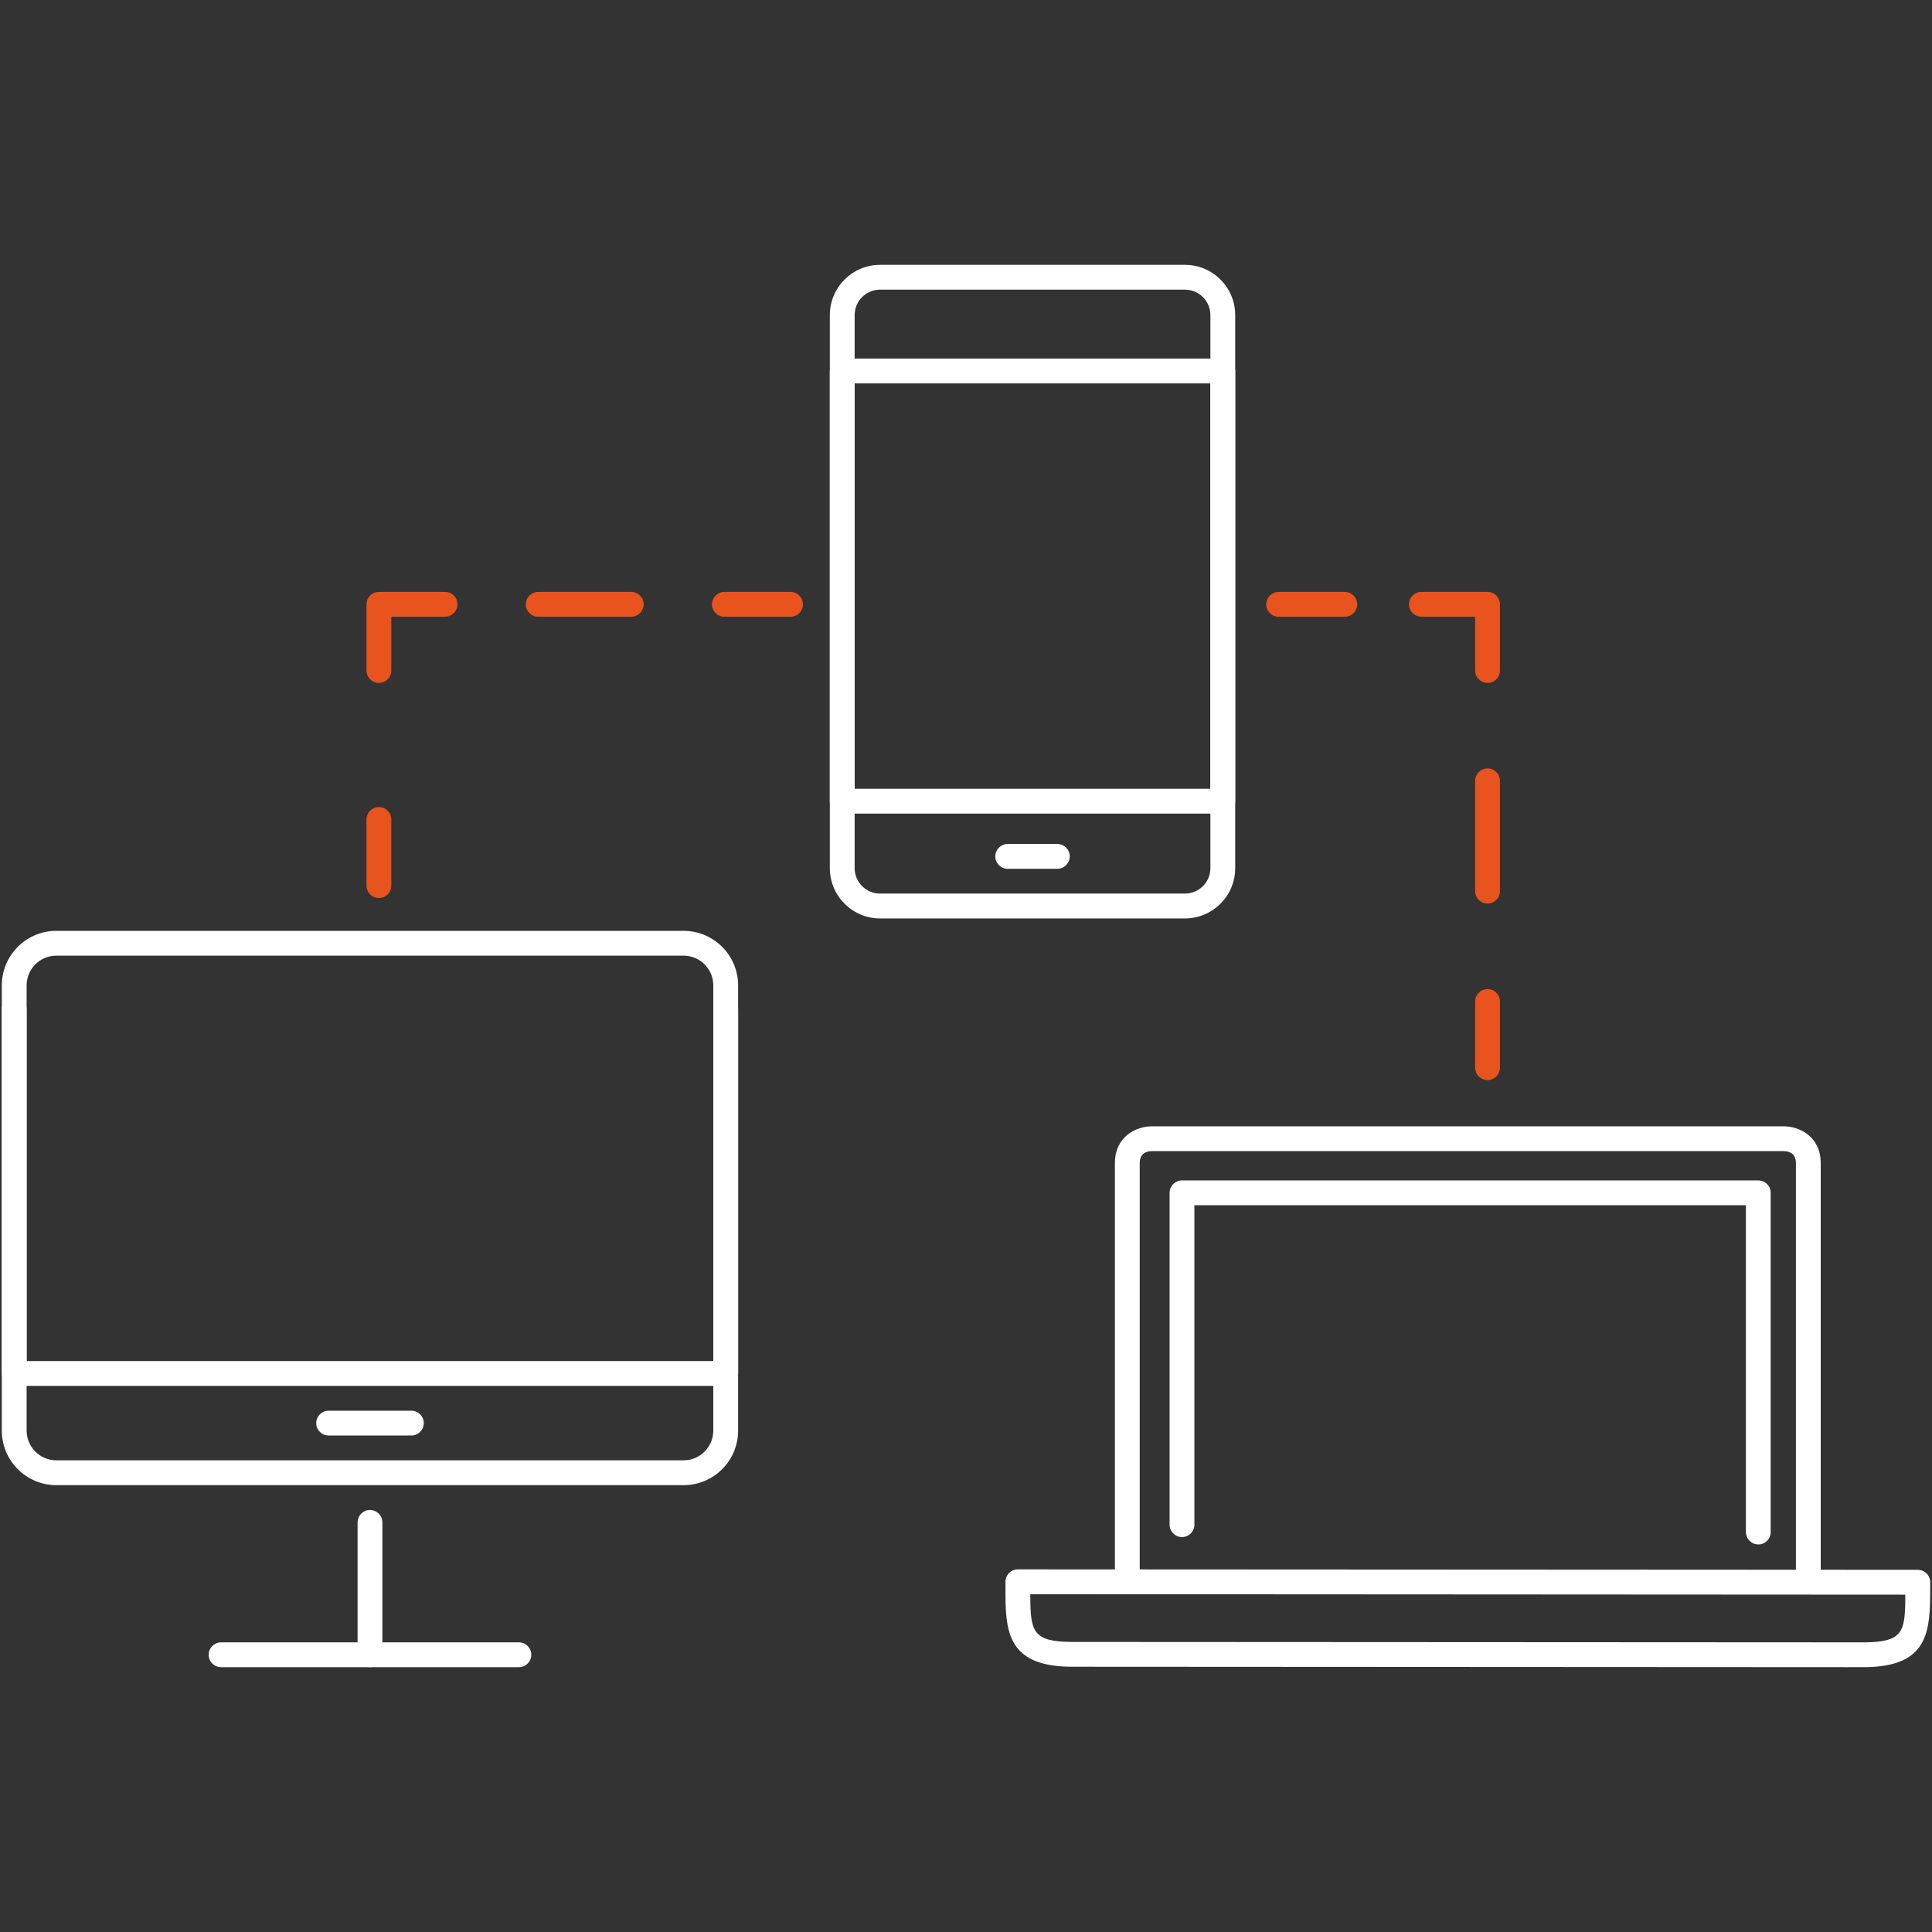 <?xml version="1.0" encoding="UTF-8"?>
<!-- Generator: Adobe Illustrator 26.5.0, SVG Export Plug-In . SVG Version: 6.00 Build 0)  -->
<svg version="1.1" id="Layer_1" xmlns="http://www.w3.org/2000/svg" xmlns:xlink="http://www.w3.org/1999/xlink" x="0px" y="0px" viewBox="0 0 500 500" style="enable-background:new 0 0 500 500;" xml:space="preserve">
<rect x="0" y="0" width="500" height="500" fill="#333333" stroke="none"/>
<style type="text/css">
	.st0{clip-path:url(#SVGID_00000022547365428333725620000003857359349312835497_);fill:#FFFFFF;}
	.st1{clip-path:url(#SVGID_00000022547365428333725620000003857359349312835497_);fill:#E9531D;}
</style>
<g>
	<defs>
		<rect id="SVGID_1_" x="0.47" y="68.54" width="499.06" height="362.93"/>
	</defs>
	<clipPath id="SVGID_00000133529975147836204770000014707798402880892819_">
		<use xlink:href="#SVGID_1_" style="overflow:visible;"/>
	</clipPath>
	<path style="clip-path:url(#SVGID_00000133529975147836204770000014707798402880892819_);fill:#FFFFFF;" d="M14.58,247.32   c-4.24,0-7.69,3.45-7.69,7.69v115.23c0,4.24,3.45,7.69,7.69,7.69h162.33c4.24,0,7.69-3.45,7.69-7.69V255.01   c0-4.24-3.45-7.69-7.69-7.69H14.58z M176.92,384.36H14.58c-7.78,0-14.11-6.33-14.11-14.11V255.01c0-7.78,6.33-14.11,14.11-14.11   h162.33c7.78,0,14.11,6.33,14.11,14.11v115.23C191.03,378.03,184.7,384.36,176.92,384.36"/>
	<path style="clip-path:url(#SVGID_00000133529975147836204770000014707798402880892819_);fill:#FFFFFF;" d="M187.82,358.66H3.68   c-1.77,0-3.21-1.44-3.21-3.21v-94.21c0-1.77,1.44-3.21,3.21-3.21s3.21,1.44,3.21,3.21v91h177.72v-91c0-1.77,1.44-3.21,3.21-3.21   c1.77,0,3.21,1.44,3.21,3.21v94.21C191.03,357.23,189.59,358.66,187.82,358.66"/>
	<path style="clip-path:url(#SVGID_00000133529975147836204770000014707798402880892819_);fill:#FFFFFF;" d="M106.46,371.51H85.05   c-1.77,0-3.21-1.44-3.21-3.21s1.44-3.21,3.21-3.21h21.41c1.77,0,3.21,1.44,3.21,3.21S108.23,371.51,106.46,371.51"/>
	<path style="clip-path:url(#SVGID_00000133529975147836204770000014707798402880892819_);fill:#FFFFFF;" d="M95.75,431.46   c-1.77,0-3.21-1.44-3.21-3.21v-34.26c0-1.77,1.44-3.21,3.21-3.21c1.77,0,3.21,1.44,3.21,3.21v34.26   C98.96,430.02,97.52,431.46,95.75,431.46"/>
	<path style="clip-path:url(#SVGID_00000133529975147836204770000014707798402880892819_);fill:#FFFFFF;" d="M134.29,431.46H57.21   c-1.77,0-3.21-1.44-3.21-3.21s1.44-3.21,3.21-3.21h77.08c1.77,0,3.21,1.44,3.21,3.21S136.07,431.46,134.29,431.46"/>
	<path style="clip-path:url(#SVGID_00000133529975147836204770000014707798402880892819_);fill:#FFFFFF;" d="M227.76,74.96   c-3.62,0-6.58,2.95-6.58,6.58v143.14c0,3.63,2.95,6.58,6.58,6.58h78.91c3.62,0,6.58-2.95,6.58-6.58V81.54   c0-3.63-2.95-6.58-6.58-6.58H227.76z M306.67,237.69h-78.91c-7.17,0-13-5.83-13-13.01V81.54c0-7.17,5.83-13,13-13h78.91   c7.17,0,13,5.83,13,13v143.14C319.67,231.85,313.84,237.69,306.67,237.69"/>
	<path style="clip-path:url(#SVGID_00000133529975147836204770000014707798402880892819_);fill:#FFFFFF;" d="M221.18,204.14h92.07   V99.22h-92.07V204.14z M316.46,210.56h-98.49c-1.77,0-3.21-1.44-3.21-3.21V96.01c0-1.77,1.44-3.21,3.21-3.21h98.49   c1.77,0,3.21,1.44,3.21,3.21v111.34C319.67,209.13,318.23,210.56,316.46,210.56"/>
	<path style="clip-path:url(#SVGID_00000133529975147836204770000014707798402880892819_);fill:#FFFFFF;" d="M273.64,224.84h-12.85   c-1.77,0-3.21-1.44-3.21-3.21c0-1.77,1.44-3.21,3.21-3.21h12.85c1.77,0,3.21,1.44,3.21,3.21   C276.85,223.4,275.41,224.84,273.64,224.84"/>
	<path style="clip-path:url(#SVGID_00000133529975147836204770000014707798402880892819_);fill:#FFFFFF;" d="M266.63,412.57   c0,0.33,0,0.59,0.01,0.79c0.08,8.72,0.59,11.48,10.53,11.57c2.5,0.02,202.16,0.12,205.4,0.11c9.95-0.08,10.45-2.83,10.52-11.54   l0-0.8L266.63,412.57z M477.74,431.46c-31,0-198.34-0.09-200.63-0.11c-15.46-0.13-16.8-8.2-16.89-17.92   c-0.01-0.63-0.01-2.04-0.01-4.07c0-0.85,0.34-1.67,0.94-2.27s1.42-0.94,2.27-0.94l232.9,0.12c0.85,0,1.67,0.34,2.28,0.94   c0.6,0.6,0.94,1.42,0.94,2.28l-0.02,3.68c-0.08,10.11-1.41,18.17-16.9,18.29C482.34,431.46,480.63,431.46,477.74,431.46"/>
	<path style="clip-path:url(#SVGID_00000133529975147836204770000014707798402880892819_);fill:#FFFFFF;" d="M467.99,412.58   c-1.77,0-3.21-1.44-3.21-3.21V301c0-2.49-1.7-3.05-3.12-3.09H298.04c-1.39,0.04-3.08,0.61-3.08,3.09v106.33   c0,1.77-1.44,3.21-3.21,3.21c-1.77,0-3.21-1.44-3.21-3.21V301c0-6.98,5.68-9.51,9.5-9.51H461.7c3.82,0,9.5,2.53,9.5,9.51v108.37   C471.2,411.14,469.77,412.58,467.99,412.58"/>
	<path style="clip-path:url(#SVGID_00000133529975147836204770000014707798402880892819_);fill:#FFFFFF;" d="M455.05,399.7   c-1.77,0-3.21-1.44-3.21-3.21v-84.58H309.11v82.67c0,1.77-1.44,3.21-3.21,3.21c-1.77,0-3.21-1.44-3.21-3.21v-85.88   c0-1.77,1.44-3.21,3.21-3.21h149.14c1.77,0,3.21,1.44,3.21,3.21v87.8C458.26,398.26,456.82,399.7,455.05,399.7"/>
	<path style="clip-path:url(#SVGID_00000133529975147836204770000014707798402880892819_);fill:#E9531D;" d="M348.04,159.61h-17.13   c-1.77,0-3.21-1.44-3.21-3.21c0-1.77,1.44-3.21,3.21-3.21h17.13c1.77,0,3.21,1.44,3.21,3.21   C351.25,158.17,349.82,159.61,348.04,159.61"/>
	<path style="clip-path:url(#SVGID_00000133529975147836204770000014707798402880892819_);fill:#E9531D;" d="M384.98,176.74   c-1.77,0-3.21-1.44-3.21-3.21v-13.92h-13.92c-1.77,0-3.21-1.44-3.21-3.21c0-1.77,1.44-3.21,3.21-3.21h17.13   c1.77,0,3.21,1.44,3.21,3.21v17.13C388.19,175.3,386.75,176.74,384.98,176.74"/>
	<path style="clip-path:url(#SVGID_00000133529975147836204770000014707798402880892819_);fill:#E9531D;" d="M384.98,233.84   c-1.77,0-3.21-1.44-3.21-3.21v-28.55c0-1.77,1.44-3.21,3.21-3.21c1.77,0,3.21,1.44,3.21,3.21v28.55   C388.19,232.4,386.75,233.84,384.98,233.84"/>
	<path style="clip-path:url(#SVGID_00000133529975147836204770000014707798402880892819_);fill:#E9531D;" d="M384.98,279.52   c-1.77,0-3.21-1.44-3.21-3.21v-17.13c0-1.77,1.44-3.21,3.21-3.21c1.77,0,3.21,1.44,3.21,3.21v17.13   C388.19,278.08,386.75,279.52,384.98,279.52"/>
	<path style="clip-path:url(#SVGID_00000133529975147836204770000014707798402880892819_);fill:#E9531D;" d="M98.06,232.41   c-1.77,0-3.21-1.44-3.21-3.21v-17.13c0-1.77,1.44-3.21,3.21-3.21s3.21,1.44,3.21,3.21v17.13   C101.28,230.97,99.84,232.41,98.06,232.41"/>
	<path style="clip-path:url(#SVGID_00000133529975147836204770000014707798402880892819_);fill:#E9531D;" d="M98.06,176.74   c-1.77,0-3.21-1.44-3.21-3.21V156.4c0-1.77,1.44-3.21,3.21-3.21h17.13c1.77,0,3.21,1.44,3.21,3.21c0,1.77-1.44,3.21-3.21,3.21   h-13.92v13.92C101.28,175.3,99.84,176.74,98.06,176.74"/>
	<path style="clip-path:url(#SVGID_00000133529975147836204770000014707798402880892819_);fill:#E9531D;" d="M163.37,159.61h-24.09   c-1.77,0-3.21-1.44-3.21-3.21c0-1.77,1.44-3.21,3.21-3.21h24.09c1.77,0,3.21,1.44,3.21,3.21   C166.58,158.17,165.14,159.61,163.37,159.61"/>
	<path style="clip-path:url(#SVGID_00000133529975147836204770000014707798402880892819_);fill:#E9531D;" d="M204.59,159.61h-17.13   c-1.77,0-3.21-1.44-3.21-3.21c0-1.77,1.44-3.21,3.21-3.21h17.13c1.77,0,3.21,1.44,3.21,3.21   C207.8,158.17,206.36,159.61,204.59,159.61"/>
</g>
</svg>